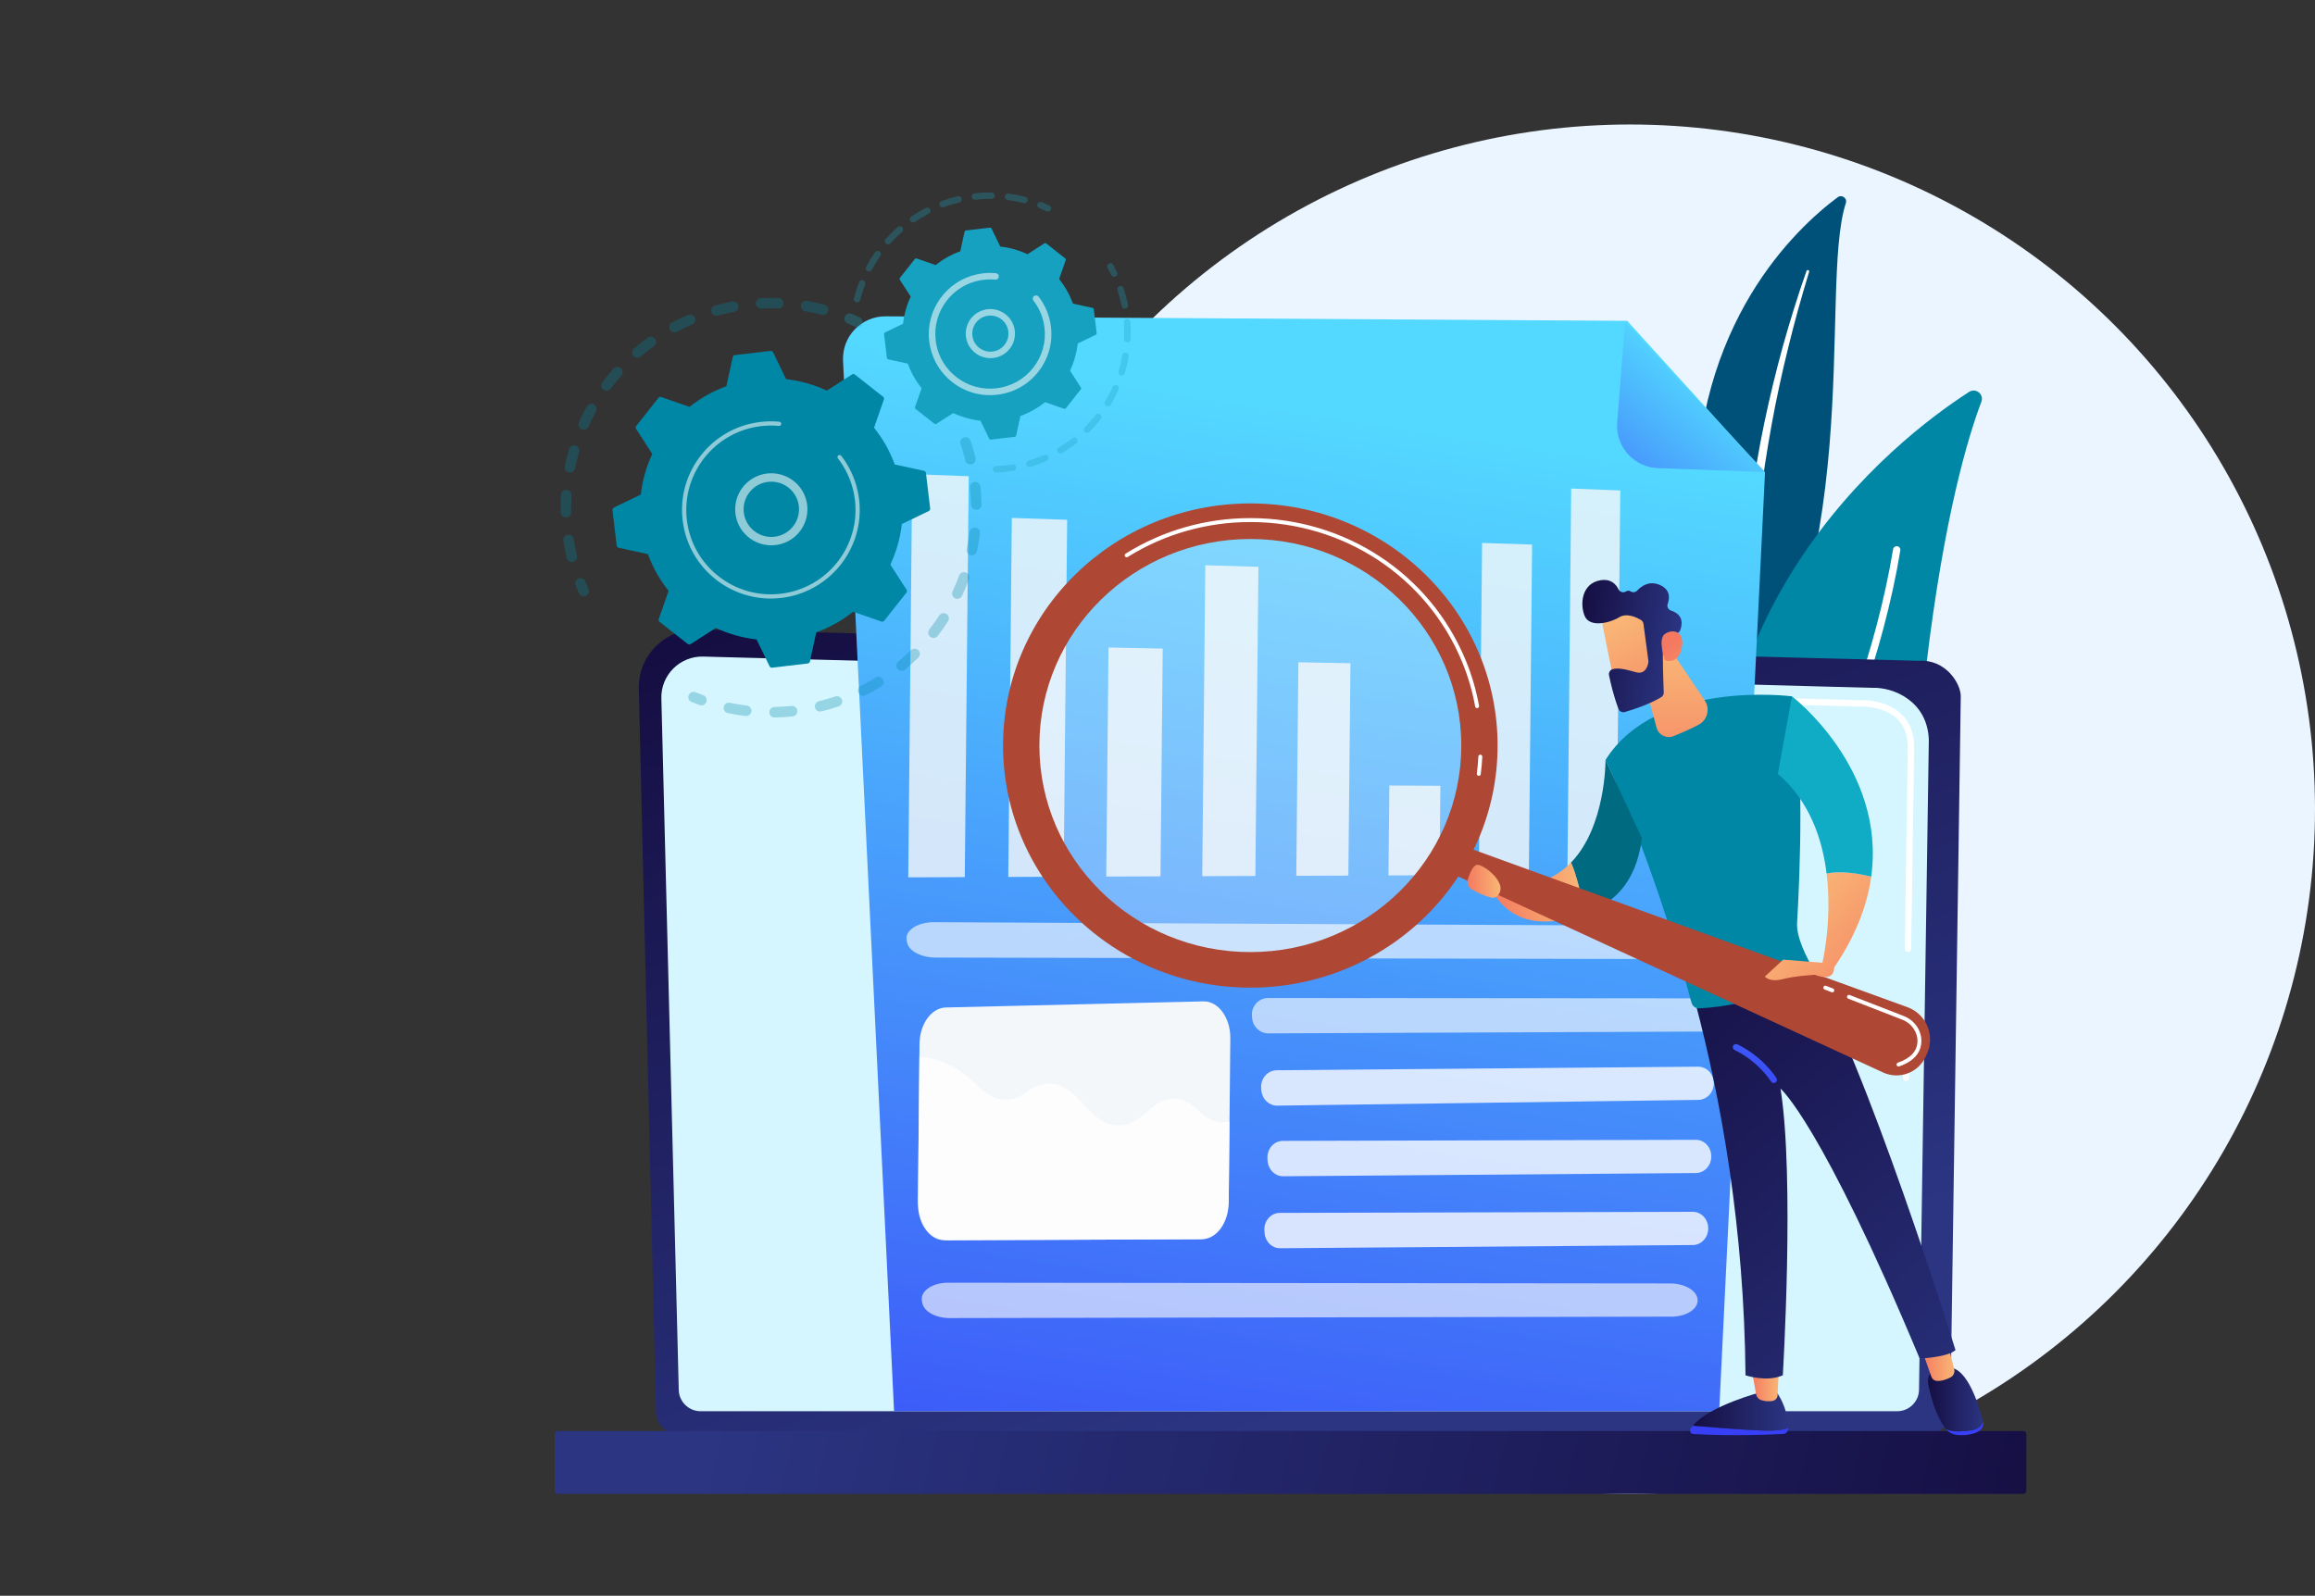 <svg xmlns="http://www.w3.org/2000/svg" width="409" height="282" viewBox="0 0 409 282" fill="none"><rect x="0" y="0" width="409" height="282" fill="#333333" stroke="none"/><circle cx="288" cy="143" r="121" fill="#EBF5FF"></circle><g clip-path="url(#clip0_1440_5059)"><path d="M326.116 35.877C326.393 35.023 325.395 34.321 324.673 34.857C317.343 40.31 299.311 57.082 299.578 89.996C299.912 131.291 289.71 145.189 278.088 153.054C278.088 153.054 293.117 150.44 303.984 136.396C330.668 101.915 321.181 51.069 326.116 35.877Z" fill="#005179"></path><g style="mix-blend-mode:soft-light"><path d="M319.625 48.028C318.28 52.468 317.024 56.933 315.931 61.437C314.816 65.935 313.839 70.464 313.004 75.016C312.186 79.572 311.455 84.142 310.92 88.737C310.363 93.329 310.006 97.94 309.662 102.57C309.293 107.196 308.948 111.858 308.124 116.499C307.305 121.131 305.918 125.74 303.729 129.96C303.183 131.012 302.614 132.057 301.989 133.06C301.384 134.073 300.732 135.061 300.063 136.036C298.716 137.98 297.237 139.839 295.626 141.58C292.395 145.053 288.636 148.033 284.594 150.458C284.168 150.713 283.616 150.575 283.36 150.151C283.108 149.735 283.236 149.196 283.645 148.935L283.647 148.933C284.614 148.316 285.572 147.689 286.499 147.02C286.968 146.694 287.421 146.347 287.881 146.009C288.327 145.653 288.787 145.316 289.222 144.947C290.986 143.503 292.646 141.937 294.182 140.256C297.267 136.913 299.866 133.094 301.965 129.066C302.993 127.04 303.868 124.941 304.578 122.784C305.287 120.625 305.831 118.409 306.249 116.16C307.084 111.659 307.464 107.048 307.866 102.424C308.274 97.8 308.717 93.157 309.35 88.539C309.66 86.23 310.011 83.926 310.405 81.63C310.595 80.48 310.806 79.335 311.017 78.19C311.238 77.046 311.465 75.904 311.702 74.763C312.657 70.205 313.751 65.677 314.987 61.191C316.244 56.709 317.62 52.264 319.166 47.879C319.211 47.754 319.348 47.687 319.473 47.732C319.596 47.774 319.661 47.906 319.624 48.028H319.625Z" fill="white"></path></g><path d="M304.663 168.11C304.95 169.74 306.814 170.547 308.216 169.662C315.954 164.781 336.578 149.006 340.312 117.704C343.465 91.271 347.694 77.237 350.056 70.999C350.555 69.68 349.076 68.492 347.889 69.257C334.788 77.702 294.234 109.053 304.663 168.11Z" fill="#0087A5"></path><g style="mix-blend-mode:soft-light"><path d="M306.874 168.509C306.904 168.538 306.937 168.563 306.973 168.586C307.275 168.777 307.676 168.688 307.868 168.387C308.085 168.045 329.69 133.828 335.739 97.272C335.798 96.92 335.559 96.588 335.206 96.529C334.852 96.471 334.519 96.709 334.461 97.061C328.456 133.35 306.99 167.354 306.774 167.693C306.605 167.958 306.654 168.299 306.874 168.508V168.509Z" fill="white"></path></g><path d="M115.891 249.444C115.891 251.679 117.726 253.508 119.969 253.508H340.502C342.745 253.508 344.581 251.679 344.581 249.444L346.416 123.044C346.416 120.809 343.776 116.445 338.937 116.774L123.408 111.212C120.594 111.14 117.872 112.22 115.88 114.201C113.887 116.183 112.796 118.891 112.863 121.696L115.892 249.445L115.891 249.444Z" fill="url(#paint0_linear_1440_5059)"></path><path d="M119.917 245.545C119.917 247.662 121.653 249.393 123.776 249.393H335.184C337.306 249.393 339.042 247.662 339.042 245.545L340.773 130.798C340.569 123.893 334.5 121.411 330.82 121.557L124.254 116.03C122.277 115.977 120.365 116.737 118.965 118.13C117.565 119.523 116.795 121.429 116.844 123.401L119.916 245.544L119.917 245.545Z" fill="#D5F6FF"></path><path d="M336.757 191.033H336.749C336.436 191.028 336.188 190.772 336.192 190.46L336.329 181.154C336.333 180.846 336.586 180.599 336.894 180.599H336.902C337.215 180.604 337.464 180.86 337.459 181.172L337.323 190.478C337.318 190.786 337.065 191.033 336.757 191.033Z" fill="white"></path><path d="M337.093 168.228H337.085C336.772 168.224 336.524 167.967 336.528 167.655L337.052 132.014C337.042 129.896 336.398 128.206 335.137 127.001C332.783 124.752 329.045 124.867 328.889 124.874L262.866 123.108C262.554 123.1 262.307 122.84 262.316 122.53C262.324 122.219 262.563 121.953 262.896 121.982L328.88 123.747C329.29 123.723 333.27 123.655 335.92 126.187C337.412 127.611 338.172 129.574 338.184 132.019L337.659 167.672C337.655 167.98 337.402 168.227 337.094 168.227L337.093 168.228Z" fill="white"></path><path d="M98.524 264L357.476 264C357.765 264 358 263.766 358 263.477V253.417C358 253.128 357.765 252.894 357.476 252.894L98.524 252.894C98.235 252.894 98 253.128 98 253.417V263.477C98 263.766 98.235 264 98.524 264Z" fill="url(#paint1_linear_1440_5059)"></path><path d="M287.481 56.698L156.481 55.899C152.175 55.873 148.733 59.459 148.945 63.748L157.958 249.376H303.736L311.83 83.527L287.48 56.698H287.481Z" fill="url(#paint2_linear_1440_5059)"></path><path d="M292.928 82.731C288.661 82.582 285.381 78.914 285.717 74.668L287.12 56.942L311.856 83.417L292.927 82.731L292.928 82.731Z" fill="url(#paint3_linear_1440_5059)"></path><g opacity="0.79"><path opacity="0.78" d="M165.03 162.97C187.99 163.098 276.128 163.513 298.384 163.618C301.191 163.631 303.48 165.015 303.44 166.672C303.402 168.25 301.257 169.494 298.585 169.489L165.308 169.223C162.74 169.218 160.551 168.058 160.257 166.547L160.183 166.165C159.847 164.437 162.095 162.953 165.031 162.97H165.03Z" fill="white"></path></g><g opacity="0.79"><path opacity="0.78" d="M167.512 226.679C189.477 226.718 273.798 226.793 295.09 226.812C297.776 226.815 299.967 228.189 299.932 229.847C299.899 231.425 297.849 232.678 295.293 232.682L167.788 232.931C165.332 232.936 163.236 231.785 162.951 230.274L162.88 229.892C162.555 228.165 164.703 226.673 167.512 226.679Z" fill="white"></path></g><g opacity="0.79"><path opacity="0.78" d="M224.039 176.37C237.311 176.396 288.261 176.421 301.126 176.427C302.749 176.427 304.05 177.801 304.001 179.458C303.955 181.035 302.695 182.289 301.15 182.295L224.1 182.62C222.617 182.627 221.369 181.476 221.223 179.967L221.186 179.585C221.019 177.859 222.342 176.366 224.039 176.37Z" fill="white"></path></g><path opacity="0.79" d="M225.553 189.139C238.369 189.045 287.567 188.612 299.991 188.503C301.558 188.489 302.822 189.851 302.785 191.508C302.749 193.086 301.54 194.351 300.049 194.371L225.651 195.389C224.218 195.408 223.006 194.27 222.856 192.761L222.818 192.38C222.646 190.656 223.915 189.151 225.554 189.139H225.553Z" fill="white"></path><path opacity="0.79" d="M226.631 201.618C239.197 201.601 287.435 201.464 299.617 201.429C301.153 201.425 302.385 202.794 302.337 204.451C302.293 206.028 301.1 207.286 299.637 207.298L226.687 207.869C225.283 207.88 224.101 206.734 223.963 205.225L223.928 204.843C223.77 203.118 225.023 201.621 226.63 201.619L226.631 201.618Z" fill="white"></path><path opacity="0.79" d="M226.091 214.342C238.657 214.325 286.895 214.188 299.077 214.153C300.613 214.148 301.845 215.518 301.797 217.174C301.753 218.751 300.559 220.009 299.097 220.021L226.147 220.592C224.743 220.603 223.561 219.458 223.423 217.948L223.388 217.567C223.23 215.842 224.483 214.344 226.09 214.343L226.091 214.342Z" fill="white"></path><g opacity="0.81"><path d="M292.268 154.522L300.771 154.488L301.073 123.786L292.571 123.653L292.268 154.522Z" fill="#F4F7FA"></path><path d="M276.919 154.583L285.589 154.549L286.258 86.673L277.592 86.335L276.919 154.583Z" fill="#F4F7FA"></path><path d="M261.268 154.645L270.109 154.61L270.684 96.235L261.846 95.946L261.268 154.645Z" fill="#F4F7FA"></path><path d="M245.305 154.708L254.323 154.673L254.479 138.865L245.462 138.812L245.305 154.708Z" fill="#F4F7FA"></path><path d="M229.02 154.773L238.22 154.736L238.591 117.209L229.392 117.033L229.02 154.773Z" fill="#F4F7FA"></path><path d="M212.404 154.838L221.792 154.801L222.33 100.169L212.946 99.893L212.404 154.838Z" fill="#F4F7FA"></path><path d="M195.447 154.905L205.028 154.867L205.424 114.619L195.846 114.424L195.447 154.905Z" fill="#F4F7FA"></path><path d="M178.137 154.973L187.917 154.935L188.539 91.859L178.762 91.529L178.137 154.973Z" fill="#F4F7FA"></path><path d="M160.463 155.044L170.45 155.004L171.148 84.162L161.166 83.784L160.463 155.044Z" fill="#F4F7FA"></path></g><g style="mix-blend-mode:soft-light"><path d="M166.871 219.18L212.351 218.997C214.935 218.987 217.045 216.106 217.08 212.539L217.366 183.514C217.402 179.86 215.251 176.901 212.604 176.964L167.115 178.041C164.556 178.101 162.487 180.967 162.453 184.498L162.175 212.63C162.14 216.248 164.249 219.191 166.87 219.18H166.871Z" fill="#F4F7FA"></path></g><g opacity="0.78"><path d="M177.436 194.341C180.921 194.557 181.467 191.775 184.903 191.539C190.731 191.138 192.08 198.975 197.693 198.911C202.275 198.858 203.479 193.588 208.009 194.218C211.375 194.686 212.008 197.79 215.291 198.267C215.946 198.362 216.592 198.333 217.223 198.213L217.088 211.907C217.049 215.825 214.732 218.989 211.895 219L167.453 219.179C164.513 219.191 162.147 215.889 162.186 211.83L162.434 186.709C165.374 187.031 167.513 187.971 169.043 188.917C172.722 191.192 173.921 194.124 177.438 194.342L177.436 194.341Z" fill="white"></path></g><path d="M299.075 251.954C302.04 252.209 307.187 252.625 311.243 252.803C313.682 252.91 315.087 252.671 315.895 252.348C315.894 252.439 315.891 252.525 315.888 252.605C315.868 253.03 315.521 253.371 315.091 253.395C307.424 253.822 301.327 253.543 299.156 253.411C298.707 253.384 298.44 252.897 298.669 252.516C298.784 252.325 298.924 252.138 299.074 251.953L299.075 251.954Z" fill="url(#paint4_linear_1440_5059)"></path><path d="M311.244 252.803C307.188 252.625 302.04 252.209 299.076 251.954C301.991 248.386 311.244 245.982 311.244 245.982H313.857C315.655 248.566 315.915 251.027 315.896 252.349C315.088 252.672 313.683 252.91 311.244 252.804V252.803Z" fill="url(#paint5_linear_1440_5059)"></path><path d="M314.297 241.727L314.052 246.554C314.025 247.077 313.634 247.515 313.109 247.59C312.586 247.664 311.886 247.675 311.145 247.428C310.689 247.277 310.35 246.893 310.266 246.426L309.421 241.727H314.297V241.727Z" fill="url(#paint6_linear_1440_5059)"></path><path d="M348.243 252.766C349.529 252.587 350.111 251.921 350.355 251.208C350.357 251.215 350.358 251.221 350.36 251.228C350.549 251.979 350.11 252.758 349.233 253.128C348.174 253.576 347.015 253.652 346.115 253.615C345.15 253.575 344.264 253.177 343.777 252.539L343.77 252.53C344.738 253.009 346.099 253.064 348.243 252.766Z" fill="url(#paint7_linear_1440_5059)"></path><path d="M342.18 241.695H344.336C347.619 241.628 349.68 248.534 350.355 251.209C350.111 251.921 349.529 252.588 348.243 252.766C346.099 253.064 344.738 253.008 343.77 252.53C341.996 250.203 341.117 246.793 340.694 244.803C340.213 242.541 342.179 241.696 342.179 241.696L342.18 241.695Z" fill="url(#paint8_linear_1440_5059)"></path><path d="M344.059 237.215L345.256 241.962C345.403 242.545 345.123 243.147 344.584 243.423C343.914 243.765 342.972 244.125 342.106 244.022C341.698 243.973 341.36 243.687 341.225 243.303L339.468 238.309L344.059 237.215Z" fill="url(#paint9_linear_1440_5059)"></path><path d="M345.486 238.587C343.997 239.904 339.154 240.078 339.154 240.078C321.708 198.315 314.571 192.383 314.571 192.383C317.09 208.146 314.977 243.043 314.977 243.043C312.098 244.31 308.386 243.043 308.386 243.043C308.153 217.238 304.176 194.732 299.478 176.989C311.269 176.724 317.539 172.7 319.587 171.085C329.417 186.89 345.486 238.587 345.486 238.587Z" fill="url(#paint10_linear_1440_5059)"></path><path d="M316.593 123.059C318.824 134.162 318.025 154.035 317.499 163.099C317.352 165.647 319.135 169.178 320.576 171.588C320.803 171.966 320.663 172.45 320.27 172.652C317.857 173.889 309.682 177.722 300.207 178.199C299.575 178.23 299.011 177.802 298.847 177.192C291.819 151.019 283.656 134.294 283.656 134.294C292.668 119.94 316.593 123.059 316.593 123.059Z" fill="#0087A5"></path><path d="M313.38 191.395C313.48 191.395 313.58 191.368 313.671 191.313C313.934 191.153 314.018 190.811 313.857 190.548C313.764 190.394 311.507 186.756 306.94 184.558C306.662 184.426 306.328 184.541 306.194 184.817C306.06 185.094 306.176 185.428 306.455 185.562C310.712 187.611 312.881 191.092 312.903 191.127C313.008 191.299 313.193 191.395 313.381 191.395H313.38Z" fill="url(#paint11_linear_1440_5059)"></path><path d="M330.592 154.925C329.875 160.098 327.757 165.74 323.52 171.733L321.909 170.423C321.909 170.423 323.768 162.899 322.711 154.36C325.325 153.851 328.413 154.376 330.592 154.925Z" fill="url(#paint12_linear_1440_5059)"></path><path d="M314.099 136.759L316.593 123.06C316.593 123.06 333.249 135.758 330.592 154.926C328.413 154.376 325.325 153.852 322.711 154.361C321.95 148.209 319.675 141.532 314.099 136.76V136.759Z" fill="#10ABC4"></path><path d="M283.656 134.294L290.085 148.104C289.046 156.442 284.555 160.047 279.713 161.429C279.411 157.629 278.447 154.559 277.554 152.436C283.74 146.065 283.656 134.294 283.656 134.294Z" fill="#006A81"></path><path d="M277.554 152.436C278.447 154.559 279.41 157.629 279.713 161.428C266.795 166.427 263.377 156.732 263.377 156.732L265.765 156.312C271.156 156.879 274.922 155.145 277.554 152.436Z" fill="url(#paint13_linear_1440_5059)"></path><path d="M289.579 117.245L292.683 128.624C293.032 129.902 294.419 130.589 295.652 130.098C296.982 129.567 298.671 128.843 300.125 128.06C301.677 127.224 302.163 125.233 301.18 123.772L294.728 114.176L289.579 117.245Z" fill="url(#paint14_linear_1440_5059)"></path><path d="M257.456 149.118L336.988 177.988C340.324 179.198 341.918 182.987 340.449 186.209L340.207 186.739C338.907 189.59 335.528 190.841 332.677 189.525L255.452 153.895L257.455 149.118H257.456Z" fill="#AF4735"></path><path opacity="0.27" d="M220.9 170.202C242.583 170.202 260.161 152.987 260.161 131.751C260.161 110.515 242.583 93.3 220.9 93.3C199.217 93.3 181.639 110.515 181.639 131.751C181.639 152.987 199.217 170.202 220.9 170.202Z" fill="white"></path><path d="M177.213 131.751C177.213 155.381 196.772 174.537 220.9 174.537C245.028 174.537 264.587 155.382 264.587 131.751C264.587 108.12 245.028 88.966 220.9 88.966C196.772 88.966 177.213 108.122 177.213 131.751ZM183.63 131.751C183.63 111.593 200.316 95.251 220.9 95.251C241.484 95.251 258.17 111.593 258.17 131.751C258.17 151.91 241.483 168.252 220.9 168.252C200.317 168.252 183.63 151.91 183.63 131.751Z" fill="#AF4735"></path><path d="M261.265 137.107C261.25 137.107 261.235 137.107 261.221 137.104C261.029 137.08 260.894 136.905 260.918 136.715C261.045 135.722 261.135 134.707 261.185 133.696C261.195 133.503 261.37 133.352 261.552 133.365C261.745 133.375 261.893 133.538 261.883 133.731C261.832 134.759 261.74 135.794 261.61 136.803C261.588 136.979 261.438 137.108 261.264 137.108L261.265 137.107ZM260.965 125.143C260.799 125.143 260.653 125.025 260.622 124.857C260.136 122.151 259.355 119.49 258.304 116.945C258.304 116.945 258.304 116.944 258.304 116.943C252.107 101.946 237.424 92.256 220.901 92.256C213.195 92.256 205.705 94.391 199.239 98.43C199.075 98.532 198.859 98.483 198.757 98.32C198.655 98.157 198.704 97.941 198.868 97.839C205.445 93.731 213.063 91.56 220.901 91.56C237.708 91.56 252.643 101.42 258.949 116.677C258.949 116.677 258.949 116.677 258.949 116.678C260.02 119.269 260.814 121.98 261.309 124.734C261.343 124.924 261.217 125.105 261.027 125.139C261.005 125.143 260.985 125.144 260.965 125.144L260.965 125.143Z" fill="white"></path><path d="M282.789 108.599C282.761 108.794 285.378 121.585 285.378 121.585L292.669 119.94L291.994 107.449C291.994 107.449 283.262 105.326 282.789 108.599Z" fill="url(#paint15_linear_1440_5059)"></path><path d="M290.354 110.232L291.226 116.78C291.237 116.864 291.237 116.947 291.225 117.031C291.151 117.544 290.768 119.291 289 118.792C287.395 118.338 285.924 117.949 284.907 118.259C284.451 118.398 284.175 118.859 284.271 119.325C284.509 120.487 285.094 123.096 285.949 125.285C286.123 125.729 286.611 125.962 287.069 125.829C288.452 125.428 291.344 124.497 293.496 123.206C293.788 123.031 293.961 122.715 293.947 122.376C293.878 120.723 293.684 115.699 293.847 114.29C294 112.969 295.627 112.177 296.334 111.893C296.566 111.799 296.747 111.618 296.839 111.386C297.167 110.568 297.618 108.676 295.226 107.9C294.726 107.738 294.461 107.2 294.639 106.705C294.994 105.722 295.143 104.22 293.293 103.394C291.412 102.554 290.008 103.553 289.249 104.366C288.943 104.694 288.45 104.744 288.07 104.505C287.854 104.369 287.574 104.323 287.237 104.532C286.782 104.815 286.181 104.622 285.946 104.143C285.496 103.221 284.577 102.233 282.736 102.547C279.469 103.105 279.099 106.716 279.961 108.832C280.823 110.948 284.33 110.142 286.09 109.075C287.428 108.265 289.163 109.114 289.918 109.569C290.158 109.712 290.315 109.957 290.352 110.234L290.354 110.232Z" fill="url(#paint16_linear_1440_5059)"></path><path d="M294.14 116.677C294.14 116.677 292.797 112.926 294.177 112.007C295.557 111.088 297.601 111.566 297.151 114.283C296.592 117.663 294.141 116.677 294.141 116.677H294.14Z" fill="url(#paint17_linear_1440_5059)"></path><path d="M322.573 170.194L315.054 169.583L311.798 172.577C311.798 172.577 312.569 173.64 314.977 173.029C317.385 172.418 320.685 172.269 320.685 172.269C320.685 172.269 324.01 173.764 324.05 170.967L322.574 170.195L322.573 170.194Z" fill="url(#paint18_linear_1440_5059)"></path><path d="M264.335 158.506C263.684 159.014 261.456 157.956 260.093 157.224C259.429 156.867 259.107 156.093 259.335 155.376C259.664 154.344 260.21 153.012 260.883 152.844C262 152.566 267.014 156.419 264.334 158.506H264.335Z" fill="url(#paint19_linear_1440_5059)"></path><path d="M335.42 188.472C335.275 188.472 335.14 188.382 335.09 188.238C335.027 188.056 335.123 187.858 335.305 187.795C337.526 187.029 338.688 185.794 338.761 184.123C338.834 182.429 337.758 180.853 336.085 180.201L326.535 176.487C326.355 176.418 326.266 176.215 326.337 176.037C326.406 175.857 326.61 175.769 326.789 175.839L336.338 179.553C338.291 180.312 339.545 182.161 339.458 184.154C339.399 185.518 338.671 187.372 335.533 188.453C335.495 188.466 335.457 188.472 335.419 188.472H335.42Z" fill="white"></path><path d="M323.72 175.367C323.677 175.367 323.635 175.359 323.593 175.343L322.355 174.861C322.175 174.792 322.086 174.589 322.156 174.411C322.226 174.231 322.429 174.143 322.608 174.213L323.846 174.694C324.026 174.763 324.115 174.966 324.045 175.145C323.991 175.283 323.859 175.367 323.719 175.367H323.72Z" fill="white"></path><g opacity="0.3"><path d="M170.388 77.276C170.848 77.175 171.319 77.433 171.472 77.887C171.806 78.881 172.102 79.905 172.352 80.929C172.473 81.427 172.166 81.93 171.667 82.051C171.661 82.052 171.655 82.054 171.649 82.055C171.156 82.164 170.663 81.86 170.543 81.368C170.307 80.394 170.026 79.423 169.708 78.478C169.545 77.992 169.807 77.465 170.295 77.302C170.326 77.292 170.358 77.283 170.389 77.276H170.388ZM172.093 85.184C172.128 85.175 172.165 85.17 172.202 85.166C172.714 85.114 173.171 85.485 173.223 85.995C173.33 87.043 173.393 88.105 173.411 89.154C173.419 89.667 173.012 90.088 172.496 90.098C171.982 90.106 171.558 89.697 171.55 89.185C171.533 88.19 171.474 87.18 171.372 86.184C171.324 85.711 171.64 85.285 172.095 85.185L172.093 85.184ZM172.009 93.268C172.111 93.245 172.217 93.239 172.326 93.253C172.836 93.316 173.198 93.779 173.135 94.288C173.006 95.331 172.83 96.382 172.611 97.41C172.504 97.912 172.009 98.231 171.507 98.125C171.004 98.019 170.683 97.526 170.79 97.025C170.998 96.049 171.165 95.051 171.288 94.061C171.338 93.66 171.636 93.351 172.009 93.269V93.268ZM170.115 101.132C170.282 101.095 170.461 101.104 170.634 101.166C171.118 101.341 171.366 101.874 171.191 102.356C170.831 103.344 170.424 104.329 169.98 105.283C169.764 105.748 169.211 105.95 168.744 105.735C168.278 105.519 168.075 104.967 168.291 104.502C168.713 103.596 169.099 102.661 169.441 101.722C169.554 101.413 169.814 101.199 170.115 101.132ZM166.51 108.378C166.744 108.326 166.999 108.364 167.216 108.504C167.648 108.781 167.773 109.356 167.494 109.786C166.924 110.668 166.309 111.538 165.664 112.372C165.351 112.778 164.766 112.854 164.359 112.54C163.951 112.228 163.876 111.645 164.19 111.238C164.802 110.446 165.388 109.619 165.929 108.781C166.067 108.567 166.279 108.429 166.509 108.378H166.51ZM161.388 114.647C161.691 114.579 162.021 114.665 162.255 114.903C162.615 115.27 162.609 115.857 162.242 116.216C161.49 116.952 160.696 117.665 159.884 118.334C159.488 118.661 158.902 118.605 158.574 118.209C158.247 117.814 158.302 117.229 158.698 116.902C159.471 116.266 160.224 115.589 160.939 114.89C161.068 114.764 161.224 114.684 161.388 114.647ZM128.578 124.2C128.704 124.173 128.836 124.17 128.971 124.199C129.95 124.404 130.95 124.57 131.946 124.69C132.456 124.752 132.819 125.215 132.757 125.724C132.695 126.233 132.231 126.596 131.72 126.534C130.673 126.407 129.619 126.232 128.588 126.016C128.085 125.911 127.763 125.418 127.869 124.917C127.946 124.548 128.232 124.278 128.578 124.201V124.2ZM155.004 119.625C155.38 119.542 155.786 119.699 155.999 120.045C156.268 120.482 156.132 121.054 155.694 121.322C154.797 121.873 153.864 122.391 152.922 122.862C152.462 123.09 151.903 122.908 151.672 122.449C151.441 121.991 151.627 121.433 152.087 121.203C152.982 120.755 153.867 120.264 154.719 119.741C154.81 119.685 154.905 119.647 155.004 119.625ZM136.649 124.962C136.71 124.949 136.772 124.941 136.835 124.94C137.835 124.921 138.849 124.859 139.846 124.757C140.357 124.704 140.815 125.074 140.868 125.584C140.921 126.094 140.549 126.553 140.038 126.603C138.989 126.711 137.923 126.776 136.87 126.796C136.356 126.806 135.932 126.398 135.922 125.886C135.914 125.437 136.226 125.057 136.649 124.962ZM147.666 123.056C148.124 122.954 148.595 123.211 148.748 123.665C148.913 124.15 148.651 124.677 148.164 124.842C147.166 125.178 146.141 125.475 145.117 125.725C145.11 125.727 145.104 125.727 145.097 125.729C144.604 125.839 144.112 125.535 143.991 125.044C143.869 124.546 144.175 124.043 144.674 123.921C145.647 123.683 146.621 123.401 147.568 123.082C147.6 123.071 147.632 123.062 147.665 123.055L147.666 123.056Z" fill="#0087A5"></path><path d="M122.33 122.286C122.509 122.247 122.701 122.259 122.884 122.334C123.328 122.515 123.783 122.69 124.238 122.855C124.721 123.03 124.971 123.562 124.795 124.044C124.62 124.526 124.086 124.776 123.603 124.6C123.125 124.428 122.646 124.244 122.18 124.052C121.704 123.858 121.476 123.316 121.671 122.842C121.791 122.549 122.043 122.35 122.331 122.286H122.33Z" fill="#0087A5"></path></g><g opacity="0.3"><path d="M102.349 102.188C102.788 102.091 103.245 102.322 103.415 102.752C103.592 103.197 103.782 103.645 103.979 104.084C104.188 104.553 103.977 105.101 103.507 105.311C103.036 105.52 102.487 105.309 102.278 104.84C102.071 104.378 101.871 103.905 101.685 103.436C101.495 102.96 101.728 102.42 102.206 102.231C102.254 102.212 102.301 102.197 102.348 102.187L102.349 102.188Z" fill="#0087A5"></path><path d="M128.114 53.534C128.533 53.442 128.953 53.356 129.378 53.276C129.884 53.182 130.37 53.514 130.465 54.017C130.56 54.521 130.225 55.009 129.722 55.101C128.743 55.285 127.773 55.507 126.829 55.766C126.333 55.901 125.822 55.611 125.685 55.117C125.549 54.622 125.84 54.111 126.336 53.976C126.919 53.816 127.518 53.668 128.114 53.535V53.534ZM134.258 52.703C134.309 52.692 134.361 52.685 134.415 52.682C135.452 52.63 136.503 52.622 137.538 52.657C138.052 52.675 138.454 53.104 138.437 53.616C138.419 54.129 137.987 54.531 137.474 54.512C136.491 54.478 135.492 54.487 134.507 54.535C133.994 54.561 133.557 54.166 133.531 53.654C133.507 53.195 133.822 52.798 134.257 52.702L134.258 52.703ZM121.714 55.593C122.142 55.497 122.592 55.716 122.771 56.133C122.973 56.604 122.755 57.15 122.283 57.353C121.379 57.74 120.48 58.17 119.609 58.633C119.155 58.873 118.591 58.703 118.35 58.251C118.108 57.798 118.28 57.235 118.733 56.995C119.65 56.507 120.597 56.053 121.549 55.646C121.603 55.623 121.658 55.606 121.714 55.594V55.593ZM142.225 53.185C142.34 53.159 142.463 53.155 142.586 53.176C143.609 53.353 144.636 53.575 145.639 53.837C146.136 53.967 146.433 54.474 146.303 54.97C146.173 55.466 145.665 55.763 145.168 55.632C144.215 55.383 143.239 55.172 142.269 55.005C141.762 54.918 141.423 54.437 141.511 53.931C141.577 53.549 141.869 53.262 142.226 53.184L142.225 53.185ZM114.779 59.519C115.13 59.442 115.511 59.571 115.735 59.881C116.037 60.297 115.944 60.877 115.527 61.178C114.731 61.753 113.949 62.37 113.202 63.013C112.812 63.348 112.225 63.305 111.889 62.916C111.554 62.527 111.598 61.941 111.986 61.607C112.773 60.931 113.597 60.281 114.435 59.675C114.541 59.598 114.658 59.547 114.779 59.52V59.519ZM108.874 64.868C109.155 64.806 109.461 64.873 109.694 65.078C110.079 65.417 110.116 66.004 109.775 66.388C109.123 67.126 108.494 67.899 107.905 68.686C107.599 69.098 107.017 69.183 106.603 68.877C106.191 68.57 106.105 67.989 106.412 67.578C107.03 66.748 107.692 65.935 108.379 65.159C108.514 65.007 108.688 64.908 108.873 64.868H108.874ZM104.28 71.373C104.494 71.326 104.725 71.352 104.932 71.466C105.382 71.713 105.546 72.279 105.297 72.728C104.82 73.589 104.376 74.481 103.974 75.376C103.764 75.845 103.214 76.055 102.744 75.845C102.275 75.635 102.065 75.087 102.275 74.618C102.698 73.675 103.166 72.738 103.668 71.831C103.802 71.588 104.03 71.429 104.281 71.373H104.28ZM101.217 78.722C101.366 78.689 101.523 78.691 101.679 78.737C102.173 78.88 102.456 79.396 102.312 79.887C102.036 80.831 101.798 81.798 101.603 82.761C101.501 83.263 101.01 83.589 100.507 83.487C100.003 83.386 99.677 82.896 99.779 82.393C99.984 81.38 100.234 80.362 100.525 79.368C100.623 79.031 100.896 78.792 101.217 78.721V78.722ZM99.847 86.566C99.93 86.548 100.017 86.54 100.106 86.546C100.62 86.577 101.01 87.018 100.979 87.529C100.918 88.508 100.9 89.503 100.922 90.486C100.934 90.998 100.525 91.423 100.013 91.435C99.499 91.447 99.073 91.041 99.061 90.528C99.037 89.493 99.057 88.446 99.12 87.415C99.146 86.992 99.451 86.653 99.847 86.565V86.566ZM100.237 94.513C100.256 94.51 100.275 94.506 100.294 94.502C100.801 94.422 101.278 94.766 101.359 95.272C101.473 95.987 101.611 96.707 101.768 97.412C101.825 97.667 101.885 97.921 101.947 98.173C102.07 98.671 101.765 99.175 101.265 99.296C100.762 99.429 100.262 99.114 100.14 98.616C100.074 98.35 100.012 98.083 99.951 97.814C99.786 97.073 99.641 96.316 99.521 95.564C99.443 95.077 99.76 94.617 100.236 94.511L100.237 94.513Z" fill="#0087A5"></path><path d="M149.91 55.412C150.091 55.372 150.285 55.385 150.469 55.461C150.935 55.654 151.404 55.86 151.866 56.074C152.333 56.289 152.535 56.842 152.318 57.307C152.101 57.771 151.549 57.974 151.082 57.757C150.643 57.555 150.197 57.358 149.755 57.175C149.281 56.979 149.056 56.436 149.252 55.962C149.373 55.671 149.624 55.475 149.91 55.411V55.412Z" fill="#16A1C0"></path></g><path d="M151.032 66.195C150.886 66.08 150.684 66.071 150.527 66.171L146.074 69.028C143.834 67.984 141.41 67.289 138.882 67.004L136.579 62.253C136.498 62.087 136.32 61.989 136.136 62.011L129.829 62.758C129.645 62.78 129.495 62.916 129.455 63.096L128.332 68.254C125.94 69.12 123.748 70.362 121.816 71.9L116.815 70.163C116.64 70.102 116.445 70.159 116.331 70.305L112.401 75.281C112.286 75.426 112.277 75.629 112.377 75.784L115.242 80.226C114.195 82.46 113.498 84.877 113.214 87.399L108.45 89.696C108.283 89.777 108.186 89.954 108.207 90.138L108.956 96.428C108.978 96.612 109.115 96.761 109.295 96.801L114.467 97.921C115.335 100.307 116.58 102.493 118.123 104.42L116.381 109.408C116.32 109.583 116.377 109.777 116.523 109.891L121.512 113.81C121.658 113.925 121.86 113.934 122.017 113.834L126.47 110.977C128.71 112.021 131.134 112.716 133.662 113L135.966 117.752C136.046 117.918 136.224 118.015 136.408 117.994L142.715 117.247C142.9 117.225 143.049 117.089 143.089 116.909L144.212 111.751C146.604 110.885 148.797 109.643 150.729 108.105L155.729 109.842C155.904 109.903 156.099 109.845 156.214 109.7L160.144 104.724C160.259 104.579 160.268 104.377 160.168 104.22L157.304 99.779C158.35 97.545 159.047 95.128 159.331 92.606L164.095 90.309C164.262 90.228 164.36 90.05 164.337 89.867L163.589 83.577C163.566 83.393 163.43 83.244 163.249 83.204L158.078 82.084C157.209 79.698 155.964 77.512 154.422 75.585L156.163 70.597C156.225 70.422 156.168 70.228 156.021 70.113L151.032 66.194V66.195Z" fill="#0087A5"></path><path opacity="0.56" d="M134.887 83.786C137.924 83.111 141.089 84.743 142.234 87.727C143.492 91.005 141.84 94.694 138.553 95.948C136.96 96.556 135.225 96.509 133.668 95.816C132.111 95.123 130.918 93.866 130.308 92.278C129.05 88.999 130.701 85.311 133.989 84.056C134.285 83.943 134.586 83.853 134.886 83.787L134.887 83.786ZM137.326 94.77C137.561 94.719 137.793 94.649 138.021 94.562C140.541 93.6 141.808 90.772 140.843 88.258C139.878 85.743 137.043 84.48 134.522 85.443C132.001 86.405 130.735 89.233 131.7 91.748C132.168 92.966 133.082 93.929 134.276 94.461C135.246 94.893 136.307 94.998 137.326 94.771V94.77Z" fill="white"></path><path opacity="0.56" d="M132.756 74.839C133.277 74.723 133.808 74.632 134.346 74.569C134.515 74.548 134.685 74.531 134.855 74.517C135.693 74.445 136.535 74.439 137.368 74.5C137.38 74.5 137.391 74.502 137.403 74.503C137.435 74.506 137.467 74.507 137.499 74.511C137.562 74.516 137.625 74.522 137.688 74.528C137.853 74.543 137.982 74.664 138.016 74.817C138.024 74.853 138.027 74.892 138.024 74.933C138.004 75.138 137.822 75.287 137.618 75.268C136.565 75.169 135.493 75.182 134.434 75.308C129.173 75.93 124.869 79.223 122.722 83.662C121.528 86.131 121.002 88.957 121.349 91.875C121.41 92.386 121.497 92.892 121.607 93.388C122.353 96.728 124.213 99.686 126.944 101.831C130.082 104.295 133.994 105.395 137.96 104.925C146.15 103.954 152.016 96.522 151.044 88.357C150.984 87.854 150.899 87.355 150.789 86.863C150.313 84.733 149.375 82.73 148.035 81.002C148 80.958 147.977 80.908 147.966 80.856C147.936 80.72 147.984 80.572 148.102 80.481C148.265 80.356 148.498 80.385 148.624 80.548C150.031 82.362 151.016 84.465 151.516 86.701C151.631 87.218 151.721 87.741 151.784 88.269C152.805 96.842 146.64 104.644 138.048 105.662C133.884 106.156 129.777 105.002 126.483 102.414C123.616 100.161 121.664 97.056 120.879 93.55C120.763 93.029 120.673 92.499 120.609 91.962C120.114 87.809 121.271 83.713 123.865 80.428C126.125 77.567 129.239 75.62 132.755 74.839H132.756Z" fill="white"></path><g opacity="0.3"><path d="M196.059 46.51C196.302 46.456 196.561 46.565 196.687 46.792C196.923 47.218 197.149 47.658 197.36 48.097C197.496 48.383 197.375 48.725 197.088 48.862C196.801 49 196.458 48.877 196.322 48.591C196.121 48.171 195.906 47.753 195.68 47.347C195.527 47.07 195.628 46.721 195.906 46.568C195.955 46.541 196.007 46.521 196.059 46.51Z" fill="#16A1C0"></path><path d="M197.833 50.551C198.117 50.488 198.409 50.648 198.503 50.929C198.769 51.724 198.995 52.542 199.178 53.36C199.216 53.533 199.253 53.706 199.288 53.88C199.35 54.191 199.129 54.485 198.838 54.555C198.526 54.617 198.224 54.416 198.162 54.106C198.128 53.94 198.093 53.774 198.057 53.61C197.882 52.83 197.666 52.05 197.414 51.292C197.314 50.991 197.477 50.667 197.778 50.567C197.797 50.562 197.816 50.556 197.834 50.552L197.833 50.551ZM199.008 56.388C199.035 56.382 199.062 56.377 199.09 56.376C199.406 56.352 199.683 56.589 199.707 56.904C199.785 57.917 199.799 58.944 199.752 59.955C199.737 60.272 199.466 60.515 199.151 60.501C198.833 60.486 198.589 60.218 198.603 59.902C198.649 58.936 198.634 57.957 198.56 56.991C198.537 56.703 198.732 56.449 199.007 56.388H199.008ZM198.728 62.334C198.799 62.318 198.874 62.315 198.95 62.328C199.263 62.382 199.473 62.679 199.419 62.991C199.245 63.99 199.007 64.99 198.711 65.962C198.618 66.265 198.298 66.436 197.994 66.343C197.69 66.251 197.519 65.93 197.611 65.627C197.894 64.701 198.122 63.748 198.287 62.795C198.328 62.559 198.508 62.382 198.729 62.333L198.728 62.334ZM196.99 68.03C197.106 68.004 197.231 68.014 197.348 68.066C197.637 68.195 197.768 68.534 197.639 68.823C197.224 69.751 196.748 70.662 196.224 71.53C196.06 71.801 195.706 71.887 195.435 71.725C195.164 71.562 195.076 71.209 195.24 70.937C195.74 70.11 196.194 69.24 196.589 68.356C196.666 68.183 196.818 68.067 196.99 68.029V68.03ZM193.91 73.13C194.072 73.094 194.249 73.128 194.39 73.239C194.639 73.434 194.683 73.794 194.487 74.044C193.859 74.842 193.176 75.611 192.456 76.325C192.231 76.549 191.867 76.548 191.643 76.324C191.419 76.1 191.419 75.736 191.644 75.513C192.331 74.83 192.983 74.098 193.581 73.336C193.667 73.228 193.784 73.158 193.909 73.13H193.91ZM189.683 77.33C189.893 77.284 190.121 77.357 190.262 77.538C190.457 77.788 190.412 78.148 190.161 78.343C189.358 78.965 188.507 79.544 187.635 80.061C187.36 80.222 187.009 80.133 186.847 79.861C186.684 79.589 186.774 79.237 187.047 79.076C187.879 78.582 188.69 78.031 189.456 77.437C189.526 77.384 189.604 77.349 189.683 77.331V77.33ZM184.557 80.371C184.819 80.313 185.096 80.446 185.208 80.701C185.335 80.99 185.202 81.329 184.912 81.456C183.983 81.861 183.015 82.214 182.038 82.504C181.732 82.59 181.414 82.421 181.323 82.118C181.232 81.814 181.405 81.495 181.71 81.405C182.643 81.129 183.565 80.792 184.451 80.405C184.486 80.391 184.521 80.379 184.557 80.371ZM175.86 82.378C175.893 82.37 175.926 82.365 175.96 82.365C176.797 82.329 177.647 82.245 178.487 82.118C178.614 82.1 178.74 82.081 178.863 82.059C179.177 82.006 179.473 82.216 179.525 82.529C179.579 82.842 179.368 83.147 179.054 83.19C178.921 83.212 178.789 83.234 178.656 83.253C177.779 83.385 176.888 83.472 176.01 83.51C175.692 83.524 175.424 83.279 175.41 82.963C175.398 82.68 175.592 82.438 175.859 82.379L175.86 82.378Z" fill="#16A1C0"></path></g><g opacity="0.3"><path d="M169.219 34.67C169.525 34.602 169.831 34.793 169.903 35.098C169.976 35.406 169.785 35.715 169.476 35.788C168.545 36.007 167.621 36.285 166.728 36.613C166.431 36.719 166.099 36.57 165.989 36.273C165.88 35.976 166.032 35.647 166.33 35.537C167.267 35.192 168.236 34.901 169.211 34.671C169.214 34.671 169.216 34.67 169.218 34.669L169.219 34.67ZM172.117 34.168C172.137 34.163 172.158 34.16 172.178 34.158C173.173 34.046 174.184 33.993 175.185 34.001C175.502 34.004 175.757 34.262 175.754 34.579C175.753 34.896 175.491 35.15 175.175 35.148C174.221 35.141 173.256 35.191 172.306 35.297C171.991 35.332 171.706 35.106 171.671 34.792C171.637 34.497 171.833 34.231 172.116 34.168H172.117ZM163.712 36.696C163.961 36.641 164.225 36.757 164.348 36.993C164.493 37.275 164.382 37.62 164.1 37.765C163.25 38.203 162.42 38.695 161.633 39.23C161.369 39.408 161.013 39.34 160.834 39.078C160.655 38.816 160.723 38.46 160.986 38.282C161.812 37.722 162.682 37.205 163.573 36.746C163.618 36.723 163.665 36.706 163.712 36.696ZM177.99 34.219C178.054 34.205 178.121 34.201 178.189 34.21C179.182 34.339 180.177 34.532 181.147 34.782C181.454 34.862 181.638 35.175 181.559 35.481C181.48 35.787 181.166 35.972 180.859 35.893C179.935 35.655 178.986 35.471 178.04 35.347C177.725 35.305 177.504 35.017 177.544 34.704C177.577 34.459 177.761 34.27 177.99 34.219ZM158.86 39.991C159.058 39.947 159.275 40.01 159.418 40.172C159.627 40.411 159.602 40.773 159.364 40.981C158.646 41.608 157.959 42.284 157.322 42.994C157.11 43.23 156.747 43.249 156.51 43.038C156.274 42.828 156.254 42.465 156.466 42.229C157.134 41.486 157.854 40.776 158.607 40.119C158.682 40.053 158.769 40.011 158.86 39.991ZM154.941 44.349C155.094 44.316 155.259 44.343 155.396 44.439C155.656 44.62 155.72 44.977 155.538 45.237C154.991 46.02 154.485 46.841 154.038 47.68C153.888 47.959 153.539 48.065 153.26 47.916C152.98 47.767 152.874 47.42 153.023 47.14C153.493 46.261 154.022 45.399 154.596 44.58C154.682 44.458 154.807 44.38 154.942 44.349H154.941ZM152.183 49.52C152.289 49.495 152.404 49.502 152.514 49.545C152.81 49.658 152.957 49.991 152.843 50.286C152.499 51.175 152.207 52.094 151.974 53.016C151.896 53.322 151.584 53.509 151.276 53.431C150.968 53.355 150.782 53.043 150.859 52.736C151.103 51.769 151.409 50.806 151.77 49.872C151.842 49.686 152.001 49.559 152.182 49.519L152.183 49.52Z" fill="#16A1C0"></path><path d="M183.701 35.692C183.81 35.668 183.926 35.674 184.037 35.719C184.494 35.898 184.949 36.094 185.388 36.296C185.676 36.43 185.801 36.771 185.667 37.058C185.533 37.344 185.192 37.47 184.904 37.337C184.485 37.142 184.052 36.957 183.615 36.785C183.32 36.668 183.175 36.335 183.291 36.041C183.364 35.857 183.521 35.732 183.701 35.692Z" fill="#16A1C0"></path></g><path d="M184.85 43.026C184.752 42.949 184.617 42.943 184.512 43.01L181.533 44.921C180.034 44.222 178.412 43.757 176.719 43.568L175.178 40.389C175.124 40.277 175.006 40.212 174.882 40.227L170.662 40.727C170.539 40.742 170.438 40.832 170.412 40.954L169.66 44.405C168.059 44.984 166.592 45.815 165.299 46.845L161.953 45.683C161.836 45.642 161.705 45.68 161.628 45.777L158.998 49.107C158.921 49.204 158.915 49.339 158.982 49.444L160.899 52.416C160.198 53.91 159.731 55.528 159.542 57.216L156.354 58.753C156.242 58.807 156.176 58.926 156.191 59.048L156.692 63.258C156.707 63.38 156.798 63.48 156.92 63.507L160.38 64.257C160.961 65.853 161.794 67.317 162.827 68.607L161.661 71.944C161.62 72.061 161.659 72.191 161.756 72.268L165.095 74.891C165.192 74.967 165.328 74.974 165.432 74.906L168.412 72.995C169.91 73.694 171.532 74.159 173.224 74.348L174.765 77.528C174.819 77.639 174.938 77.705 175.061 77.69L179.281 77.19C179.405 77.176 179.505 77.085 179.532 76.964L180.284 73.513C181.884 72.933 183.351 72.102 184.645 71.072L187.991 72.234C188.108 72.275 188.239 72.237 188.316 72.14L190.945 68.81C191.022 68.713 191.029 68.578 190.961 68.473L189.045 65.502C189.746 64.007 190.212 62.389 190.402 60.701L193.59 59.164C193.701 59.11 193.767 58.991 193.752 58.869L193.251 54.66C193.236 54.537 193.145 54.437 193.024 54.41L189.564 53.66C188.983 52.064 188.149 50.601 187.118 49.311L188.283 45.973C188.324 45.857 188.286 45.726 188.188 45.65L184.85 43.027V43.026Z" fill="#16A1C0"></path><path opacity="0.56" d="M174.036 54.721C174.942 54.52 175.883 54.613 176.745 54.997C177.806 55.469 178.619 56.325 179.034 57.407C179.891 59.641 178.766 62.152 176.527 63.008C174.283 63.859 171.767 62.74 170.911 60.507C170.495 59.425 170.528 58.246 171.001 57.189C171.474 56.131 172.332 55.321 173.418 54.907C173.621 54.83 173.827 54.768 174.035 54.722L174.036 54.721ZM175.666 62.072C175.818 62.038 175.968 61.993 176.116 61.937C177.763 61.307 178.59 59.459 177.96 57.816C177.655 57.021 177.057 56.39 176.277 56.044C175.497 55.697 174.628 55.674 173.829 55.978C173.031 56.282 172.4 56.879 172.051 57.656C171.703 58.435 171.679 59.302 171.984 60.098C172.558 61.593 174.144 62.411 175.665 62.072H175.666Z" fill="white"></path><path opacity="0.56" d="M172.561 48.491C172.916 48.412 173.278 48.35 173.646 48.306C174.378 48.219 175.12 48.206 175.853 48.269C175.885 48.271 175.919 48.275 175.951 48.278C176.205 48.302 176.406 48.487 176.459 48.723C176.472 48.78 176.475 48.84 176.47 48.903C176.44 49.218 176.159 49.448 175.843 49.419C175.161 49.354 174.466 49.363 173.783 49.445C173.745 49.449 173.707 49.454 173.67 49.459C172.053 49.666 170.549 50.267 169.262 51.196C168.563 51.7 167.928 52.301 167.374 52.989C167.37 52.995 167.365 53 167.361 53.006C167.347 53.024 167.333 53.04 167.32 53.058C165.72 55.084 165.006 57.609 165.312 60.17C165.351 60.501 165.407 60.828 165.479 61.149C165.962 63.311 167.166 65.226 168.934 66.615C170.965 68.21 173.498 68.921 176.065 68.618C178.631 68.313 180.928 67.031 182.528 65.005C184.128 62.979 184.841 60.453 184.536 57.892C184.497 57.567 184.442 57.244 184.371 56.925C184.063 55.545 183.455 54.25 182.588 53.131C182.534 53.062 182.498 52.985 182.481 52.905C182.434 52.695 182.508 52.467 182.691 52.327C182.942 52.133 183.303 52.179 183.497 52.429C184.467 53.682 185.147 55.132 185.492 56.675C185.572 57.031 185.633 57.392 185.677 57.756C186.018 60.622 185.22 63.447 183.429 65.715C181.639 67.981 179.074 69.418 176.199 69.756C173.326 70.097 170.493 69.301 168.221 67.516C166.242 65.962 164.895 63.819 164.355 61.4C164.275 61.041 164.212 60.675 164.168 60.304C163.508 54.757 167.206 49.678 172.559 48.489L172.561 48.491Z" fill="white"></path></g><defs><linearGradient id="paint0_linear_1440_5059" x1="250.379" y1="243.791" x2="198.54" y2="87.865" gradientUnits="userSpaceOnUse"><stop stop-color="#2B3582"></stop><stop offset="1" stop-color="#150E42"></stop></linearGradient><linearGradient id="paint1_linear_1440_5059" x1="129.144" y1="234.465" x2="361.104" y2="291.036" gradientUnits="userSpaceOnUse"><stop stop-color="#2B3582"></stop><stop offset="1" stop-color="#150E42"></stop></linearGradient><linearGradient id="paint2_linear_1440_5059" x1="238.981" y1="73.818" x2="204.517" y2="299.231" gradientUnits="userSpaceOnUse"><stop stop-color="#53D8FF"></stop><stop offset="0.21" stop-color="#4DB9FD"></stop><stop offset="1" stop-color="#3840F7"></stop></linearGradient><linearGradient id="paint3_linear_1440_5059" x1="302.188" y1="67.159" x2="269.998" y2="103.555" gradientUnits="userSpaceOnUse"><stop stop-color="#53D8FF"></stop><stop offset="0.21" stop-color="#4DB9FD"></stop><stop offset="1" stop-color="#3840F7"></stop></linearGradient><linearGradient id="paint4_linear_1440_5059" x1="341.722" y1="544.004" x2="338.744" y2="518.706" gradientUnits="userSpaceOnUse"><stop stop-color="#53D8FF"></stop><stop offset="0.21" stop-color="#4DB9FD"></stop><stop offset="1" stop-color="#3840F7"></stop></linearGradient><linearGradient id="paint5_linear_1440_5059" x1="315.896" y1="249.405" x2="299.075" y2="249.405" gradientUnits="userSpaceOnUse"><stop stop-color="#2B3582"></stop><stop offset="1" stop-color="#150E42"></stop></linearGradient><linearGradient id="paint6_linear_1440_5059" x1="314.297" y1="244.682" x2="309.422" y2="244.682" gradientUnits="userSpaceOnUse"><stop stop-color="#F9B776"></stop><stop offset="1" stop-color="#F47960"></stop></linearGradient><linearGradient id="paint7_linear_1440_5059" x1="381.088" y1="539.37" x2="378.111" y2="514.072" gradientUnits="userSpaceOnUse"><stop stop-color="#53D8FF"></stop><stop offset="0.21" stop-color="#4DB9FD"></stop><stop offset="1" stop-color="#3840F7"></stop></linearGradient><linearGradient id="paint8_linear_1440_5059" x1="350.355" y1="247.322" x2="340.618" y2="247.322" gradientUnits="userSpaceOnUse"><stop stop-color="#2B3582"></stop><stop offset="1" stop-color="#150E42"></stop></linearGradient><linearGradient id="paint9_linear_1440_5059" x1="345.294" y1="240.627" x2="339.468" y2="240.627" gradientUnits="userSpaceOnUse"><stop stop-color="#F9B776"></stop><stop offset="1" stop-color="#F47960"></stop></linearGradient><linearGradient id="paint10_linear_1440_5059" x1="358.792" y1="257.622" x2="282.472" y2="171.047" gradientUnits="userSpaceOnUse"><stop stop-color="#2B3582"></stop><stop offset="1" stop-color="#150E42"></stop></linearGradient><linearGradient id="paint11_linear_1440_5059" x1="323.377" y1="126.423" x2="308.329" y2="196.201" gradientUnits="userSpaceOnUse"><stop stop-color="#53D8FF"></stop><stop offset="1" stop-color="#3840F7"></stop></linearGradient><linearGradient id="paint12_linear_1440_5059" x1="318.598" y1="155.916" x2="339.293" y2="174.29" gradientUnits="userSpaceOnUse"><stop stop-color="#F9B776"></stop><stop offset="1" stop-color="#F47960"></stop></linearGradient><linearGradient id="paint13_linear_1440_5059" x1="279.713" y1="157.648" x2="263.377" y2="157.648" gradientUnits="userSpaceOnUse"><stop stop-color="#F9B776"></stop><stop offset="1" stop-color="#F47960"></stop></linearGradient><linearGradient id="paint14_linear_1440_5059" x1="295.592" y1="114.107" x2="295.77" y2="144.533" gradientUnits="userSpaceOnUse"><stop stop-color="#F9B776"></stop><stop offset="1" stop-color="#F47960"></stop></linearGradient><linearGradient id="paint15_linear_1440_5059" x1="285.673" y1="109.118" x2="297.651" y2="130.894" gradientUnits="userSpaceOnUse"><stop stop-color="#F9B776"></stop><stop offset="1" stop-color="#F47960"></stop></linearGradient><linearGradient id="paint16_linear_1440_5059" x1="296.34" y1="115.482" x2="278.588" y2="112.914" gradientUnits="userSpaceOnUse"><stop stop-color="#2B3582"></stop><stop offset="1" stop-color="#150E42"></stop></linearGradient><linearGradient id="paint17_linear_1440_5059" x1="305.194" y1="127.78" x2="295.073" y2="113.841" gradientUnits="userSpaceOnUse"><stop stop-color="#F9B776"></stop><stop offset="1" stop-color="#F47960"></stop></linearGradient><linearGradient id="paint18_linear_1440_5059" x1="310.406" y1="165.141" x2="331.102" y2="183.515" gradientUnits="userSpaceOnUse"><stop stop-color="#F9B776"></stop><stop offset="1" stop-color="#F47960"></stop></linearGradient><linearGradient id="paint19_linear_1440_5059" x1="265.112" y1="155.735" x2="259.263" y2="155.735" gradientUnits="userSpaceOnUse"><stop stop-color="#F9B776"></stop><stop offset="1" stop-color="#F47960"></stop></linearGradient><clipPath id="clip0_1440_5059"><rect width="260" height="230" fill="white" transform="translate(98 34)"></rect></clipPath></defs></svg>